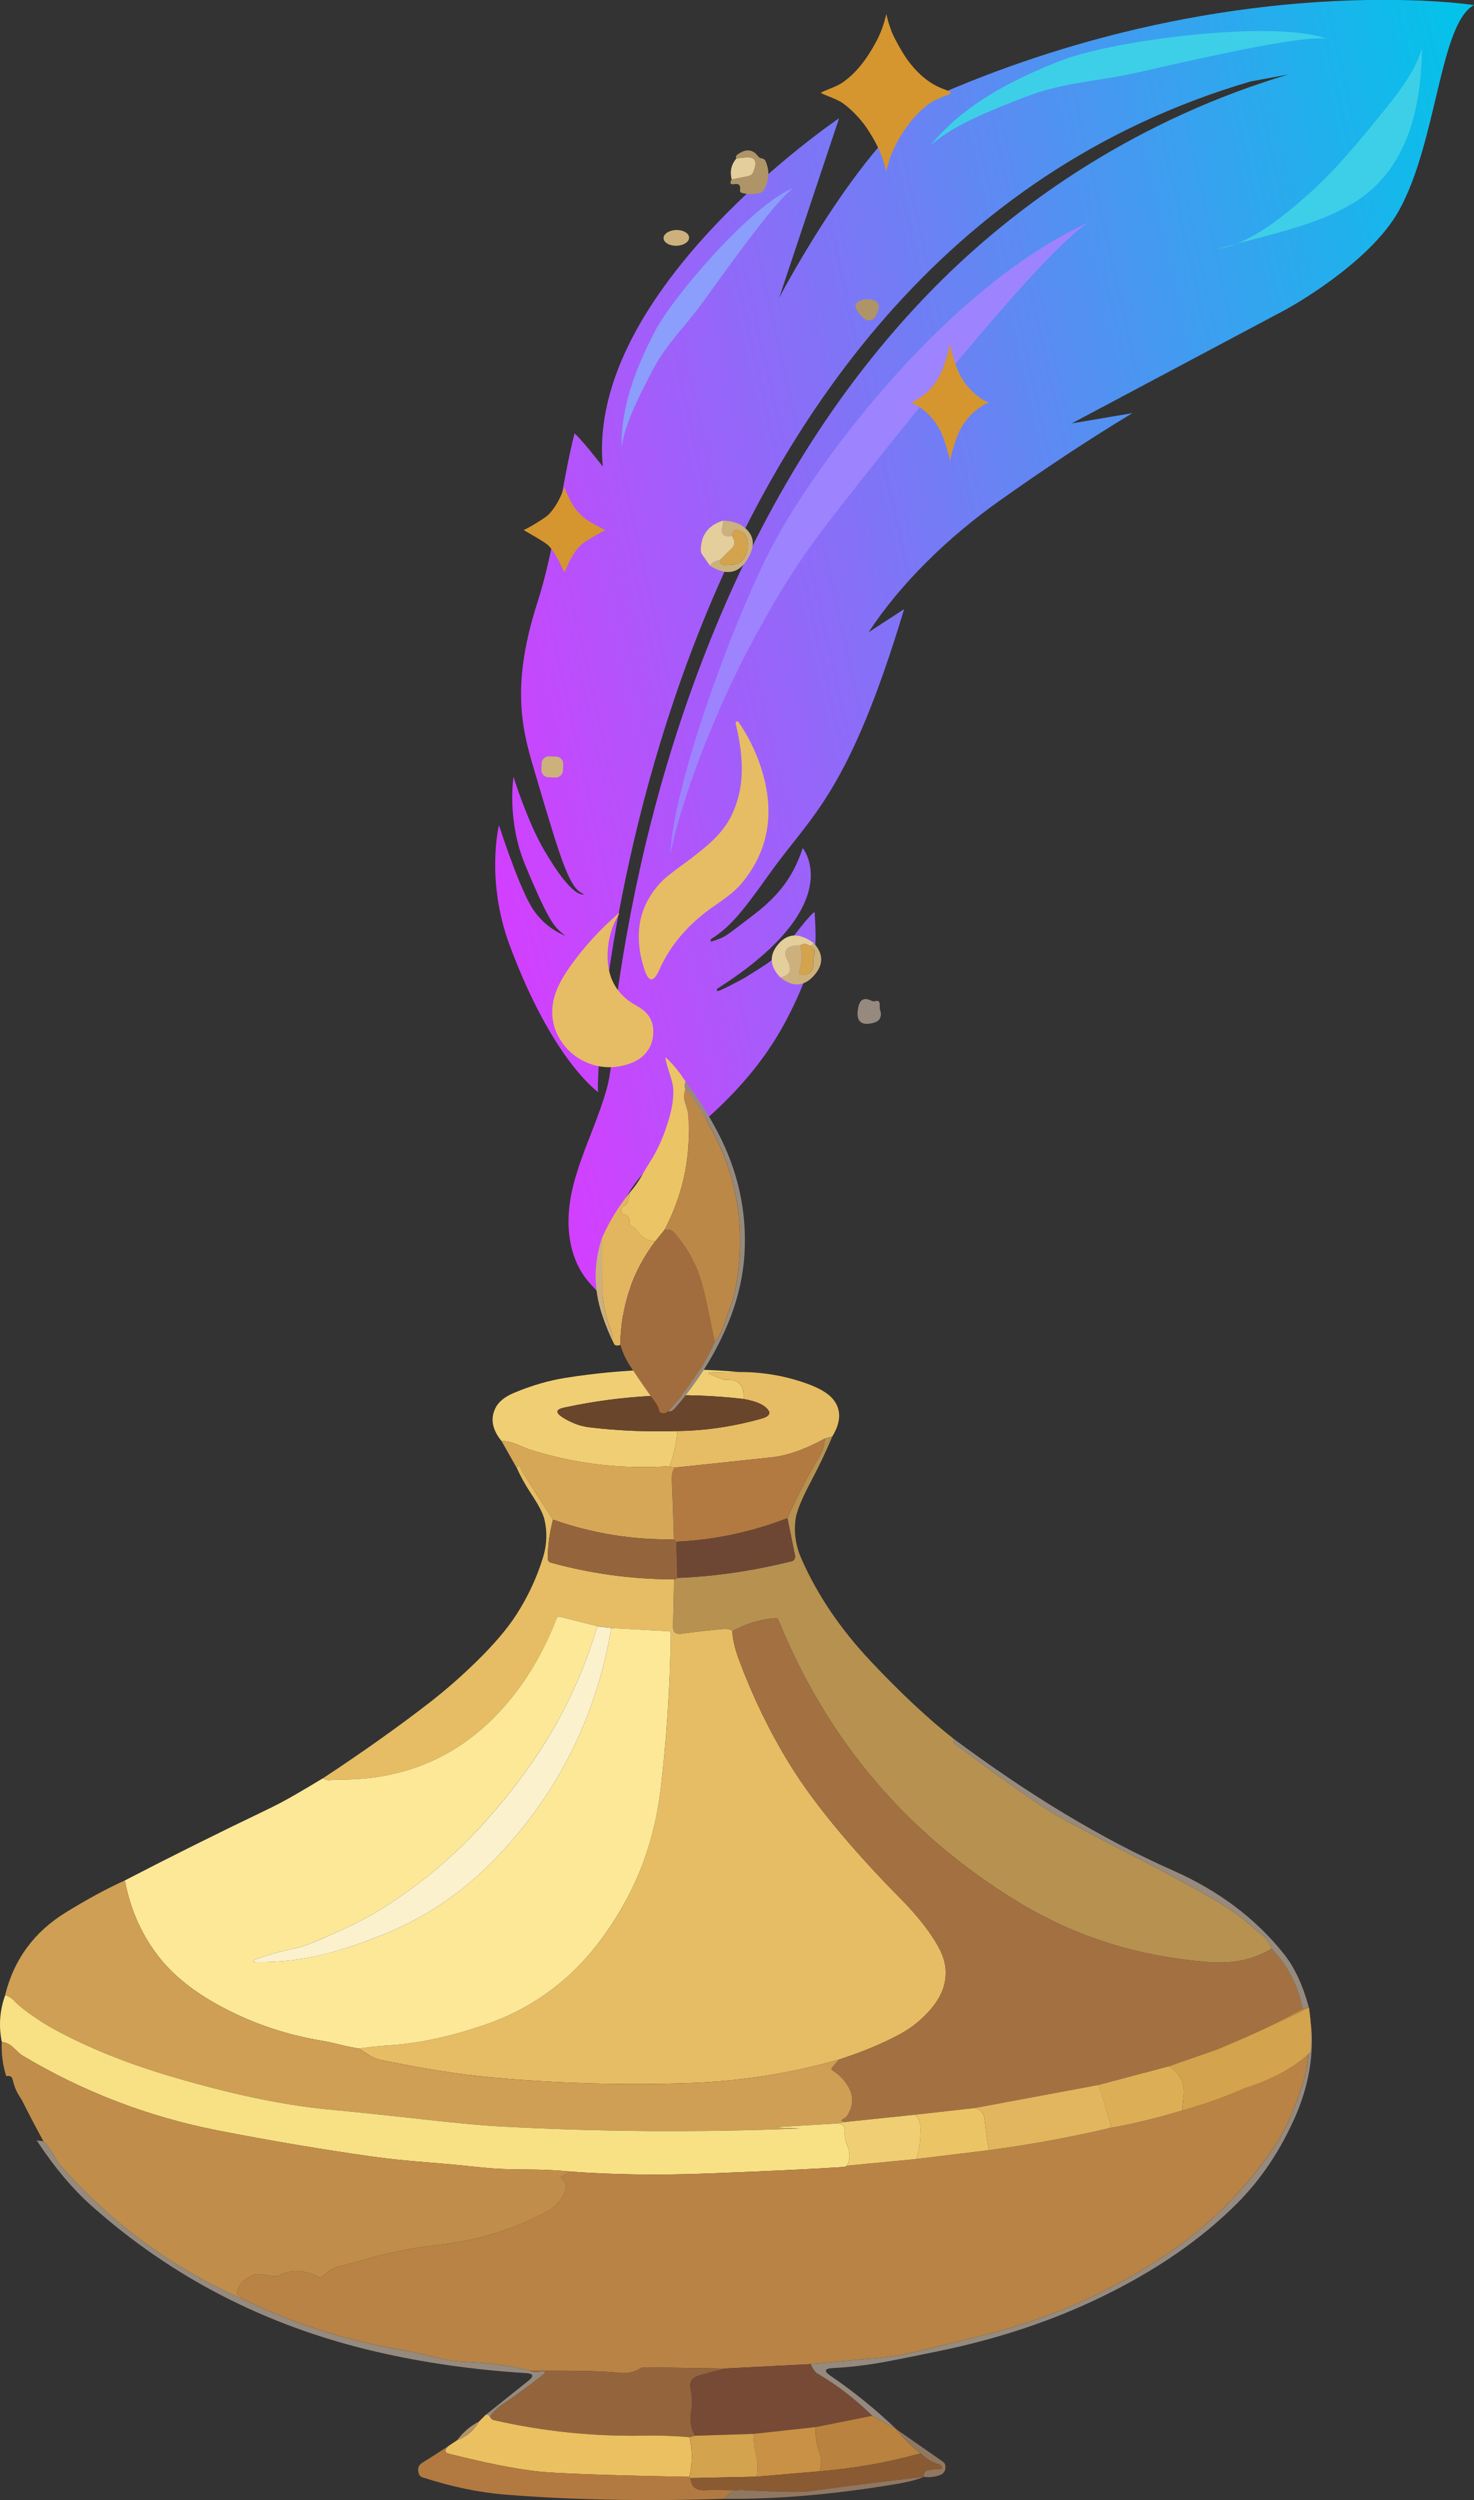 <svg width="23" height="39" viewBox="0 0 23 39" fill="none" xmlns="http://www.w3.org/2000/svg">
<rect x="0" y="0" width="23" height="39" fill="#333333" stroke="none"/>
<path d="M10.243 20.887C10.026 20.514 9.836 20.125 9.716 19.714C9.653 19.496 9.61 19.267 9.646 19.04C9.695 18.738 9.882 18.462 10.108 18.231C10.335 18 10.602 17.806 10.854 17.598C11.387 17.158 11.855 16.644 12.186 16.064C12.398 15.695 12.64 15.156 12.719 14.749C12.739 14.651 12.712 14.232 12.712 14.232C12.668 14.22 12.327 14.678 12.27 14.752C12.094 14.98 11.881 15.086 11.627 15.249C11.593 15.271 11.194 15.485 11.19 15.459C11.187 15.432 11.189 15.456 11.185 15.428C13.249 14.115 12.532 13.236 12.526 13.231C12.423 13.519 12.284 13.872 11.771 14.262C11.279 14.636 11.338 14.609 11.094 14.69C11.091 14.678 11.089 14.667 11.087 14.655C11.369 14.472 11.525 14.312 12.023 13.608C12.675 12.7 13.246 12.36 14.108 9.502L13.553 9.863C14.065 9.083 14.81 8.37 15.591 7.815C16.265 7.337 16.957 6.875 17.669 6.445C17.667 6.445 16.723 6.605 16.723 6.605L20.061 4.83C20.061 4.83 21.363 4.127 21.831 3.281C22.427 2.203 22.463 0.371 23 0.079C23 0.079 19.254 -0.503 14.703 1.451C13.579 1.934 12.158 4.645 12.158 4.645L13.093 1.845C13.093 1.845 9.141 4.509 9.406 7.277C9.264 7.103 9.13 6.922 8.965 6.759C8.772 7.511 8.655 8.582 8.375 9.432C7.951 10.771 8.169 11.448 8.352 12.068C8.771 13.49 8.893 13.874 9.114 13.948C9.114 13.948 8.95 14.06 8.476 13.236C8.222 12.793 8.013 12.12 8.013 12.119C8.013 12.119 7.903 12.792 8.196 13.496C8.593 14.45 8.667 14.475 8.822 14.596C8.822 14.596 8.487 14.486 8.281 14.126C8.066 13.749 7.786 12.873 7.786 12.873C7.785 12.873 7.576 13.726 7.949 14.735C8.623 16.555 9.339 17.038 9.337 17.04C9.248 17.06 9.836 4.109 19.516 1.27L20.098 1.163C17.846 1.838 15.9 3.093 14.411 4.658C12.893 6.254 11.843 8.101 11.089 9.972C10.336 11.842 9.867 13.765 9.606 15.681C9.545 16.122 9.586 16.569 9.461 17.007C9.25 17.747 8.827 18.417 8.875 19.176C8.895 19.482 8.992 19.784 9.205 20.02C9.448 20.292 9.841 20.702 10.237 20.811" fill="url(#paint0_linear_698_145932)"/>
<path d="M11.674 10.131C12.124 9.287 12.434 8.78 12.987 8.066C13.422 7.505 16.473 3.601 17.081 3.427C14.815 4.417 12.807 7.15 12.125 8.379C11.512 9.485 10.502 12.208 10.458 13.336C10.698 12.172 11.348 10.743 11.674 10.13V10.131Z" fill="#9E83FF"/>
<path d="M20.363 3.077C20.809 2.689 21.165 2.254 21.518 1.821C21.796 1.481 22.078 1.133 22.188 0.754C22.178 1.469 22.054 2.37 21.409 2.951C20.828 3.474 19.834 3.645 19 3.883C19.501 3.812 20.041 3.359 20.363 3.077Z" fill="#3DCFE8"/>
<path d="M10.165 5.809C10.367 5.406 10.661 5.125 10.928 4.767C11.138 4.486 12.088 3.123 12.378 2.936C11.774 3.161 10.531 4.576 10.221 5.166C9.942 5.697 9.681 6.341 9.699 6.984C9.751 6.581 10.018 6.102 10.165 5.809Z" fill="#8B9EFC"/>
<path d="M15.989 1.517C16.538 1.296 17.079 1.273 17.656 1.151C18.11 1.056 20.241 0.537 20.7 0.604C19.882 0.305 17.403 0.623 16.586 0.934C15.85 1.215 15.039 1.621 14.521 2.267C14.912 1.916 15.591 1.676 15.989 1.516V1.517Z" fill="#3DCFE8"/>
<path d="M11.548 21.403L11.071 21.416C11.048 21.416 11.047 21.422 11.068 21.431L11.259 21.512C11.281 21.521 11.302 21.526 11.324 21.524C11.528 21.513 11.619 21.613 11.599 21.823C10.658 21.713 9.725 21.758 8.8 21.959C8.674 21.985 8.664 22.035 8.772 22.106C8.832 22.146 8.902 22.181 8.982 22.213C9.047 22.238 9.122 22.256 9.208 22.267C9.66 22.32 10.114 22.338 10.569 22.324C10.554 22.512 10.514 22.695 10.449 22.871C9.698 22.923 8.965 22.836 8.251 22.608C8.249 22.608 8.184 22.581 8.058 22.528C7.984 22.497 7.906 22.48 7.824 22.477C7.681 22.302 7.65 22.132 7.729 21.968C7.777 21.869 7.874 21.789 8.023 21.727C8.295 21.613 8.566 21.534 8.835 21.492C9.712 21.354 10.616 21.324 11.548 21.403Z" fill="#F0CF74"/>
<path d="M11.548 21.403C11.91 21.403 12.259 21.464 12.594 21.585C12.798 21.658 12.936 21.743 13.009 21.84C13.129 21.997 13.122 22.186 12.988 22.407L12.868 22.442C12.56 22.611 12.28 22.709 12.029 22.735C11.531 22.787 11.033 22.84 10.535 22.893C10.503 22.897 10.474 22.889 10.449 22.871C10.514 22.695 10.554 22.512 10.569 22.324C11.013 22.317 11.453 22.252 11.888 22.128C12.03 22.087 12.041 22.022 11.922 21.934C11.857 21.887 11.75 21.85 11.6 21.823C11.62 21.612 11.528 21.513 11.324 21.524C11.302 21.525 11.281 21.521 11.26 21.512L11.069 21.431C11.047 21.422 11.048 21.417 11.072 21.416L11.548 21.403Z" fill="#E6BD64"/>
<path d="M11.6 21.823C11.75 21.85 11.858 21.887 11.922 21.934C12.042 22.022 12.03 22.087 11.888 22.128C11.453 22.252 11.013 22.318 10.57 22.324C10.114 22.338 9.66 22.32 9.209 22.267C9.123 22.256 9.047 22.238 8.983 22.213C8.902 22.181 8.832 22.146 8.773 22.106C8.665 22.035 8.674 21.985 8.8 21.958C9.725 21.758 10.659 21.713 11.6 21.823Z" fill="#69452C"/>
<path d="M12.988 22.407C12.885 22.652 12.771 22.891 12.646 23.125C12.509 23.385 12.432 23.574 12.415 23.692C12.385 23.903 12.415 24.113 12.508 24.322C12.755 24.883 13.115 25.414 13.588 25.916C14.05 26.407 14.48 26.81 14.88 27.124C14.87 27.16 14.88 27.189 14.91 27.211C15.412 27.587 15.847 27.9 16.215 28.149C16.363 28.249 16.531 28.349 16.721 28.448C16.894 28.539 17.067 28.631 17.24 28.723C17.242 28.725 17.489 28.852 17.98 29.105C18.227 29.232 18.526 29.395 18.877 29.594C19.16 29.754 19.392 29.919 19.575 30.09C19.578 30.093 19.62 30.127 19.7 30.192C19.767 30.245 19.814 30.314 19.843 30.399C19.57 30.566 19.25 30.636 18.881 30.609C17.784 30.529 16.79 30.218 15.898 29.677C14.162 28.624 12.911 27.155 12.146 25.271C12.138 25.252 12.119 25.24 12.099 25.242C11.86 25.262 11.635 25.331 11.426 25.446C11.4 25.418 11.356 25.407 11.291 25.412C11.084 25.427 10.865 25.452 10.635 25.486C10.544 25.499 10.499 25.461 10.501 25.369L10.518 24.637C10.538 24.635 10.555 24.628 10.57 24.614C11.145 24.593 11.739 24.506 12.353 24.355C12.391 24.346 12.413 24.306 12.405 24.264L12.287 23.682C12.424 23.372 12.594 23.043 12.798 22.697C12.84 22.625 12.863 22.54 12.868 22.442L12.988 22.407Z" fill="#B69150"/>
<path d="M12.868 22.442C12.863 22.54 12.84 22.625 12.798 22.697C12.594 23.043 12.424 23.372 12.287 23.682C11.729 23.899 11.151 24.022 10.553 24.05C10.535 24.043 10.523 24.03 10.515 24.013C10.507 23.702 10.496 23.392 10.484 23.081C10.48 22.99 10.498 22.927 10.535 22.894C11.033 22.84 11.531 22.787 12.029 22.735C12.281 22.709 12.56 22.611 12.868 22.442Z" fill="#B27A41"/>
<path d="M7.824 22.476C7.906 22.48 7.984 22.497 8.058 22.528C8.184 22.581 8.249 22.608 8.251 22.608C8.965 22.835 9.698 22.922 10.449 22.871C10.474 22.889 10.502 22.897 10.535 22.893C10.497 22.927 10.48 22.99 10.483 23.081C10.496 23.391 10.506 23.702 10.515 24.013C9.867 24.023 9.239 23.921 8.629 23.705C8.469 23.458 8.31 23.212 8.151 22.964C8.144 22.952 8.135 22.933 8.126 22.909C8.11 22.864 8.087 22.858 8.059 22.891L7.824 22.476Z" fill="#D6A757"/>
<path d="M8.629 23.705C8.575 23.912 8.547 24.115 8.547 24.314C8.547 24.343 8.567 24.368 8.594 24.376C9.223 24.549 9.865 24.637 10.518 24.637L10.501 25.37C10.499 25.461 10.544 25.499 10.635 25.486C10.865 25.453 11.084 25.428 11.291 25.412C11.355 25.407 11.4 25.418 11.426 25.446C11.434 25.578 11.468 25.723 11.527 25.882C11.741 26.459 12.002 26.999 12.31 27.502C12.517 27.841 12.785 28.205 13.113 28.594C13.406 28.941 13.712 29.275 14.032 29.597C14.33 29.896 14.543 30.172 14.67 30.423C14.761 30.605 14.78 30.791 14.728 30.982C14.687 31.127 14.598 31.27 14.461 31.412C14.337 31.541 14.2 31.646 14.052 31.727C13.777 31.876 13.457 32.01 13.091 32.128C12.323 32.346 11.54 32.468 10.741 32.495C9.709 32.53 8.679 32.5 7.65 32.404C7.152 32.358 6.573 32.266 5.916 32.128C5.85 32.114 5.747 32.058 5.607 31.958C5.686 31.94 5.853 31.922 6.105 31.904C6.551 31.873 7.036 31.767 7.56 31.588C8.275 31.344 8.865 30.923 9.327 30.325C9.872 29.62 10.197 28.823 10.305 27.934C10.402 27.136 10.456 26.321 10.467 25.488C10.467 25.466 10.452 25.448 10.43 25.446L9.539 25.397L9.35 25.374L8.734 25.22C8.715 25.216 8.696 25.224 8.69 25.241C8.489 25.757 8.227 26.204 7.904 26.582C7.215 27.387 6.325 27.78 5.237 27.761C5.234 27.761 5.206 27.763 5.153 27.77C5.114 27.774 5.076 27.764 5.04 27.74C5.68 27.318 6.239 26.92 6.719 26.547C6.957 26.361 7.198 26.151 7.44 25.914C7.71 25.649 7.917 25.407 8.059 25.185C8.24 24.904 8.379 24.605 8.475 24.289C8.535 24.091 8.541 23.894 8.494 23.698C8.471 23.606 8.402 23.473 8.285 23.298C8.199 23.169 8.124 23.033 8.06 22.891C8.088 22.858 8.111 22.864 8.127 22.909C8.136 22.934 8.144 22.952 8.152 22.964C8.31 23.212 8.469 23.459 8.629 23.705Z" fill="#E6BD64"/>
<path d="M12.287 23.682L12.405 24.265C12.414 24.306 12.391 24.346 12.353 24.355C11.739 24.506 11.145 24.593 10.57 24.615L10.553 24.05C11.151 24.022 11.729 23.899 12.287 23.682Z" fill="#6D4734"/>
<path d="M8.629 23.705C9.239 23.921 9.867 24.023 10.515 24.013C10.522 24.03 10.535 24.043 10.552 24.05L10.569 24.615C10.555 24.628 10.538 24.635 10.518 24.637C9.864 24.637 9.223 24.549 8.594 24.376C8.566 24.368 8.547 24.343 8.547 24.314C8.547 24.115 8.574 23.912 8.629 23.705Z" fill="#94653C"/>
<path d="M9.35 25.374C9.329 25.373 9.317 25.379 9.313 25.394C9.101 26.103 8.793 26.76 8.389 27.365C8.137 27.743 7.854 28.104 7.541 28.45C7.073 28.968 6.541 29.412 5.946 29.783C5.768 29.894 5.556 30.005 5.311 30.116C4.958 30.276 4.736 30.366 4.644 30.384C4.424 30.428 4.22 30.483 4.032 30.549C3.918 30.589 3.922 30.609 4.042 30.609C4.4 30.609 4.749 30.565 5.09 30.477C5.403 30.397 5.734 30.283 6.081 30.136C6.687 29.879 7.224 29.51 7.694 29.03C8.685 28.016 9.3 26.805 9.539 25.397L10.43 25.446C10.451 25.448 10.467 25.466 10.467 25.488C10.455 26.321 10.401 27.136 10.305 27.934C10.197 28.823 9.871 29.62 9.326 30.325C8.864 30.923 8.275 31.344 7.56 31.588C7.036 31.767 6.55 31.873 6.104 31.904C5.852 31.922 5.686 31.94 5.606 31.958C5.502 31.94 5.398 31.919 5.295 31.893C5.187 31.866 5.085 31.844 4.986 31.828C4.414 31.73 3.878 31.541 3.378 31.262C2.974 31.036 2.663 30.777 2.446 30.484C2.196 30.151 2.03 29.767 1.948 29.334C2.67 28.96 3.397 28.598 4.13 28.247C4.298 28.167 4.452 28.086 4.591 28.005C4.742 27.918 4.891 27.83 5.039 27.74C5.076 27.764 5.114 27.774 5.153 27.77C5.206 27.763 5.234 27.761 5.236 27.761C6.325 27.78 7.214 27.387 7.903 26.582C8.227 26.204 8.488 25.757 8.689 25.241C8.695 25.224 8.714 25.215 8.734 25.22L9.35 25.374Z" fill="#FCE897"/>
<path d="M19.843 30.399C20.094 30.661 20.255 30.971 20.324 31.331C19.906 31.566 19.476 31.774 19.033 31.956L18.243 32.232L17.147 32.523L15.207 32.885L14.279 32.989L13.232 33.098C13.119 33.101 13.102 33.082 13.18 33.041C13.195 33.033 13.207 33.023 13.216 33.01C13.32 32.858 13.326 32.702 13.232 32.543C13.174 32.445 13.094 32.363 12.991 32.297C12.976 32.288 12.973 32.267 12.984 32.254L13.092 32.128C13.457 32.01 13.777 31.876 14.052 31.727C14.2 31.646 14.337 31.541 14.461 31.412C14.599 31.27 14.687 31.127 14.728 30.982C14.781 30.79 14.761 30.605 14.67 30.423C14.543 30.172 14.33 29.896 14.032 29.597C13.713 29.275 13.406 28.941 13.114 28.594C12.785 28.205 12.517 27.841 12.31 27.502C12.002 26.999 11.741 26.459 11.527 25.882C11.468 25.723 11.435 25.578 11.426 25.446C11.635 25.331 11.86 25.262 12.099 25.242C12.119 25.24 12.138 25.252 12.146 25.271C12.912 27.156 14.162 28.625 15.898 29.677C16.79 30.218 17.785 30.529 18.882 30.609C19.25 30.636 19.57 30.566 19.843 30.399Z" fill="#A37141"/>
<path d="M9.35 25.375L9.539 25.397C9.3 26.805 8.685 28.016 7.694 29.03C7.224 29.51 6.687 29.879 6.081 30.136C5.734 30.283 5.403 30.397 5.09 30.478C4.749 30.565 4.4 30.61 4.042 30.609C3.922 30.609 3.918 30.589 4.032 30.549C4.22 30.483 4.424 30.428 4.644 30.384C4.736 30.366 4.958 30.277 5.311 30.116C5.556 30.005 5.768 29.894 5.946 29.783C6.541 29.412 7.073 28.968 7.541 28.451C7.854 28.105 8.137 27.743 8.389 27.366C8.793 26.76 9.101 26.103 9.313 25.394C9.317 25.379 9.329 25.373 9.35 25.375Z" fill="#FCF1CD"/>
<path d="M14.88 27.124C16.073 28.012 17.212 28.696 18.297 29.176C19.018 29.494 19.597 29.931 20.036 30.484C20.201 30.692 20.33 30.969 20.424 31.317L20.324 31.331C20.254 30.971 20.093 30.661 19.843 30.399C19.814 30.315 19.767 30.245 19.7 30.192C19.62 30.127 19.578 30.093 19.574 30.09C19.392 29.919 19.16 29.754 18.877 29.594C18.526 29.395 18.227 29.232 17.98 29.105C17.489 28.852 17.242 28.725 17.239 28.723C17.067 28.631 16.894 28.539 16.721 28.448C16.53 28.349 16.362 28.25 16.215 28.149C15.846 27.9 15.412 27.587 14.91 27.212C14.88 27.189 14.87 27.16 14.88 27.124Z" fill="#958A7D"/>
<path d="M1.948 29.334C2.03 29.767 2.196 30.151 2.446 30.484C2.663 30.777 2.974 31.036 3.378 31.262C3.878 31.541 4.414 31.73 4.986 31.828C5.085 31.844 5.187 31.866 5.295 31.893C5.398 31.919 5.502 31.94 5.606 31.958C5.746 32.058 5.849 32.114 5.915 32.128C6.573 32.266 7.151 32.358 7.65 32.404C8.678 32.5 9.708 32.53 10.741 32.495C11.539 32.468 12.322 32.346 13.091 32.128L12.983 32.254C12.972 32.267 12.975 32.288 12.99 32.297C13.093 32.363 13.173 32.445 13.231 32.542C13.325 32.702 13.319 32.857 13.215 33.01C13.206 33.023 13.194 33.033 13.179 33.041C13.101 33.082 13.118 33.101 13.231 33.098L13.042 33.127L12.118 33.182C12.075 33.185 12.076 33.187 12.119 33.189L12.47 33.203C12.481 33.203 12.481 33.203 12.471 33.204C10.91 33.267 9.349 33.256 7.79 33.171C7.502 33.155 7.055 33.113 6.45 33.044C6.103 33.005 5.655 32.958 5.108 32.905C4.4 32.836 3.582 32.663 2.652 32.387C1.986 32.189 1.395 31.952 0.879 31.675C0.764 31.613 0.652 31.544 0.544 31.471C0.388 31.363 0.285 31.282 0.235 31.226C0.183 31.167 0.131 31.134 0.079 31.127C0.215 30.568 0.533 30.135 1.034 29.828C1.366 29.624 1.671 29.459 1.948 29.334Z" fill="#CE9F54"/>
<path d="M0.08 31.127C0.131 31.134 0.183 31.168 0.235 31.226C0.286 31.282 0.389 31.364 0.545 31.471C0.652 31.544 0.764 31.613 0.88 31.675C1.396 31.952 1.986 32.189 2.653 32.387C3.582 32.663 4.4 32.836 5.108 32.905C5.656 32.958 6.103 33.005 6.45 33.044C7.055 33.113 7.502 33.155 7.79 33.171C9.349 33.256 10.91 33.267 12.472 33.204C12.481 33.204 12.481 33.203 12.471 33.203L12.12 33.189C12.076 33.187 12.076 33.185 12.118 33.182L13.042 33.127C13.141 33.123 13.188 33.159 13.182 33.233C13.176 33.313 13.188 33.39 13.219 33.464C13.27 33.589 13.268 33.695 13.214 33.783C13.197 33.796 13.186 33.802 13.18 33.803C12.665 33.837 11.938 33.871 10.999 33.907C10.247 33.935 9.548 33.924 8.904 33.875C8.676 33.853 8.448 33.843 8.219 33.843C7.954 33.843 7.727 33.833 7.537 33.813C7.246 33.782 6.954 33.754 6.662 33.731C6.318 33.704 6.027 33.673 5.79 33.639C4.992 33.525 4.198 33.391 3.408 33.236C2.316 33.023 1.294 32.631 0.341 32.06C0.32 32.047 0.275 32.007 0.204 31.938C0.156 31.891 0.098 31.862 0.028 31.852C-0.022 31.605 -0.005 31.364 0.08 31.127Z" fill="#F8E084"/>
<path d="M20.424 31.317L20.463 31.645L20.391 32.237C20.386 32.282 20.381 32.313 20.377 32.328C20.314 32.558 20.237 32.782 20.146 32.999C20.057 33.208 19.942 33.413 19.798 33.613C19.353 34.236 18.82 34.755 18.198 35.171C17.31 35.765 16.338 36.19 15.28 36.445C14.952 36.524 14.707 36.584 14.543 36.626C14.228 36.707 13.979 36.755 13.797 36.773C13.414 36.808 13.03 36.844 12.647 36.879L11.307 36.948L10.053 36.928C10.033 36.927 10.012 36.934 9.991 36.947C9.896 37.008 9.779 37.03 9.642 37.014C9.412 36.988 8.953 36.978 8.268 36.983C7.987 36.905 7.643 36.858 7.237 36.842C7.099 36.836 6.938 36.811 6.755 36.765C6.565 36.718 6.406 36.683 6.279 36.661C5.405 36.513 4.569 36.244 3.769 35.855C3.757 35.83 3.739 35.812 3.715 35.8C3.697 35.791 3.687 35.771 3.693 35.755C3.742 35.61 3.836 35.52 3.977 35.482C4.023 35.469 4.086 35.473 4.167 35.492C4.256 35.512 4.321 35.512 4.365 35.491C4.553 35.399 4.751 35.407 4.958 35.516C4.989 35.532 5.026 35.525 5.05 35.499C5.12 35.422 5.212 35.37 5.324 35.344C5.458 35.312 5.527 35.295 5.533 35.293C5.966 35.157 6.408 35.065 6.86 35.016C7.461 34.952 8.025 34.775 8.554 34.487C8.683 34.416 8.771 34.313 8.819 34.175C8.843 34.104 8.826 34.043 8.765 33.992C8.75 33.98 8.753 33.956 8.771 33.946L8.903 33.875C9.548 33.924 10.246 33.935 10.998 33.907C11.937 33.871 12.665 33.837 13.179 33.803C13.185 33.803 13.196 33.796 13.214 33.783L14.296 33.679L15.429 33.541C16.059 33.458 16.685 33.344 17.303 33.199C17.692 33.128 18.074 33.035 18.451 32.92C18.796 32.827 19.129 32.708 19.454 32.561C19.478 32.551 19.493 32.531 19.491 32.513L19.466 32.199C19.465 32.179 19.445 32.163 19.42 32.163C19.264 32.163 19.164 32.109 19.119 32C19.113 31.986 19.096 31.979 19.078 31.983C19.056 31.989 19.041 31.98 19.032 31.956C19.476 31.774 19.905 31.566 20.323 31.331L20.424 31.317Z" fill="#B88345"/>
<path d="M20.464 31.645C20.495 32.099 20.413 32.552 20.217 33.005C19.984 33.538 19.681 33.993 19.306 34.369C18.744 34.933 18.034 35.422 17.177 35.836C16.404 36.21 15.557 36.49 14.636 36.679C14.211 36.766 13.94 36.821 13.821 36.842C13.534 36.895 13.258 36.928 12.994 36.941C12.863 36.947 12.852 36.988 12.96 37.062C13.326 37.311 13.668 37.589 13.987 37.895L13.609 37.685C13.351 37.43 13.066 37.211 12.755 37.028C12.72 37.007 12.684 36.957 12.648 36.879C13.031 36.844 13.414 36.808 13.798 36.773C13.98 36.755 14.229 36.707 14.544 36.626C14.707 36.584 14.953 36.524 15.28 36.445C16.338 36.19 17.311 35.765 18.198 35.171C18.82 34.755 19.354 34.236 19.799 33.613C19.942 33.413 20.058 33.208 20.146 32.999C20.238 32.782 20.315 32.559 20.377 32.328C20.381 32.313 20.386 32.282 20.392 32.237L20.464 31.645Z" fill="#958A7D"/>
<path d="M0.028 31.852C0.098 31.862 0.157 31.891 0.204 31.937C0.275 32.007 0.32 32.047 0.341 32.06C1.294 32.631 2.316 33.022 3.408 33.236C4.199 33.391 4.993 33.525 5.79 33.639C6.027 33.673 6.318 33.704 6.662 33.731C6.954 33.754 7.246 33.782 7.538 33.812C7.727 33.833 7.955 33.843 8.22 33.843C8.448 33.843 8.677 33.853 8.904 33.875L8.771 33.946C8.753 33.956 8.751 33.98 8.766 33.992C8.826 34.043 8.844 34.104 8.819 34.175C8.771 34.313 8.683 34.416 8.555 34.487C8.026 34.775 7.461 34.951 6.861 35.016C6.409 35.065 5.967 35.157 5.533 35.293C5.528 35.295 5.458 35.312 5.324 35.344C5.212 35.37 5.121 35.422 5.05 35.499C5.027 35.525 4.99 35.532 4.959 35.516C4.751 35.407 4.554 35.399 4.366 35.491C4.322 35.512 4.256 35.512 4.168 35.492C4.087 35.473 4.023 35.469 3.977 35.482C3.837 35.52 3.742 35.61 3.694 35.755C3.688 35.771 3.698 35.791 3.716 35.8C3.74 35.812 3.758 35.83 3.769 35.855C2.676 35.37 1.735 34.679 0.947 33.783C0.915 33.746 0.872 33.681 0.821 33.59C0.782 33.521 0.735 33.459 0.678 33.403C0.564 33.194 0.453 32.983 0.346 32.77C0.344 32.767 0.322 32.732 0.282 32.665C0.246 32.606 0.218 32.531 0.197 32.439C0.187 32.393 0.153 32.376 0.097 32.387C0.042 32.212 0.019 32.033 0.028 31.852Z" fill="#C08E4A"/>
<path d="M19.033 31.956C19.042 31.98 19.057 31.989 19.078 31.983C19.096 31.979 19.113 31.986 19.12 32.001C19.164 32.109 19.265 32.163 19.421 32.163C19.445 32.163 19.465 32.179 19.467 32.199L19.492 32.513C19.493 32.531 19.479 32.551 19.455 32.561C19.13 32.708 18.796 32.827 18.452 32.92C18.449 32.89 18.455 32.816 18.469 32.698C18.493 32.503 18.418 32.347 18.243 32.232L19.033 31.956Z" fill="#D3A34D"/>
<path d="M18.243 32.232C18.418 32.347 18.493 32.502 18.469 32.698C18.454 32.816 18.448 32.89 18.452 32.92C18.075 33.035 17.692 33.128 17.304 33.199C17.331 33.185 17.342 33.168 17.335 33.147C17.271 32.939 17.209 32.73 17.146 32.523L18.243 32.232Z" fill="#DCAF56"/>
<path d="M17.147 32.523C17.209 32.73 17.272 32.939 17.335 33.147C17.342 33.168 17.331 33.185 17.304 33.199C16.685 33.344 16.06 33.458 15.429 33.541C15.404 33.375 15.38 33.21 15.359 33.043C15.348 32.951 15.297 32.899 15.206 32.885L17.147 32.523Z" fill="#E1B65F"/>
<path d="M15.206 32.885C15.296 32.899 15.347 32.951 15.359 33.043C15.38 33.21 15.403 33.375 15.429 33.541L14.296 33.679C14.337 33.578 14.36 33.43 14.364 33.233C14.366 33.119 14.338 33.038 14.278 32.989L15.206 32.885Z" fill="#EBC465"/>
<path d="M14.278 32.989C14.338 33.038 14.366 33.119 14.364 33.233C14.36 33.43 14.338 33.579 14.296 33.679L13.214 33.783C13.268 33.695 13.27 33.589 13.219 33.464C13.188 33.39 13.176 33.313 13.182 33.233C13.188 33.159 13.141 33.123 13.042 33.127L13.231 33.098L14.278 32.989Z" fill="#F0CF74"/>
<path d="M0.678 33.403C0.735 33.459 0.782 33.521 0.821 33.59C0.872 33.681 0.915 33.746 0.947 33.783C1.735 34.679 2.676 35.37 3.769 35.855C4.569 36.245 5.406 36.513 6.28 36.662C6.407 36.683 6.566 36.718 6.755 36.765C6.939 36.811 7.099 36.836 7.238 36.842C7.644 36.858 7.988 36.905 8.268 36.983C8.312 37 8.358 37.005 8.406 36.997C8.514 36.98 8.533 36.999 8.464 37.053C8.257 37.216 8.044 37.372 7.826 37.519C7.742 37.577 7.682 37.639 7.647 37.705C7.635 37.677 7.613 37.664 7.582 37.668L8.246 37.138C8.336 37.066 8.324 37.026 8.208 37.019C7.385 36.969 6.597 36.856 5.844 36.68C4.157 36.285 2.685 35.529 1.43 34.411C1.131 34.146 0.846 33.805 0.572 33.389L0.678 33.403Z" fill="#958A7D"/>
<path d="M12.647 36.879C12.684 36.957 12.72 37.007 12.755 37.028C13.066 37.211 13.351 37.43 13.609 37.685L12.73 37.861L11.754 37.967L10.844 37.996C10.779 37.881 10.758 37.755 10.783 37.62C10.804 37.504 10.801 37.385 10.774 37.263C10.749 37.154 10.802 37.082 10.932 37.048L11.308 36.948L12.647 36.879Z" fill="#764A34"/>
<path d="M11.308 36.948L10.932 37.048C10.802 37.082 10.749 37.154 10.774 37.263C10.801 37.386 10.805 37.504 10.783 37.62C10.758 37.755 10.779 37.881 10.844 37.996L10.758 38.019C10.524 37.998 10.29 37.99 10.054 37.995C9.261 38.011 8.479 37.93 7.706 37.753C7.683 37.748 7.664 37.732 7.647 37.705C7.682 37.639 7.742 37.577 7.826 37.52C8.044 37.372 8.257 37.216 8.464 37.053C8.533 36.999 8.514 36.98 8.406 36.997C8.358 37.005 8.312 37 8.268 36.983C8.954 36.978 9.412 36.988 9.642 37.015C9.78 37.031 9.896 37.008 9.992 36.948C10.012 36.934 10.034 36.928 10.054 36.928L11.308 36.948Z" fill="#94653C"/>
<path d="M7.581 37.668C7.613 37.664 7.635 37.677 7.647 37.705C7.664 37.732 7.683 37.748 7.705 37.753C8.478 37.93 9.261 38.01 10.054 37.995C10.29 37.99 10.524 37.998 10.758 38.019C10.806 38.226 10.806 38.432 10.755 38.638C9.443 38.613 8.648 38.584 8.371 38.551C8.015 38.509 7.561 38.418 7.01 38.279C6.933 38.26 6.929 38.219 6.997 38.157L7.135 38.065C7.283 38.01 7.396 37.913 7.475 37.774L7.581 37.668Z" fill="#EBC060"/>
<path d="M13.609 37.685L13.987 37.895C14.096 38.037 14.222 38.163 14.364 38.272C13.847 38.415 13.322 38.508 12.787 38.551C12.824 38.451 12.823 38.352 12.786 38.254C12.739 38.128 12.72 37.996 12.73 37.861L13.609 37.685Z" fill="#B9823E"/>
<path d="M7.475 37.774C7.396 37.913 7.283 38.01 7.135 38.065C7.226 37.941 7.34 37.844 7.475 37.774Z" fill="#AF9468"/>
<path d="M12.73 37.861C12.72 37.997 12.738 38.128 12.786 38.254C12.823 38.352 12.823 38.451 12.787 38.551L11.805 38.635C11.824 38.515 11.819 38.398 11.792 38.283C11.778 38.22 11.769 38.168 11.766 38.127C11.763 38.073 11.759 38.02 11.754 37.967L12.73 37.861Z" fill="#C89145"/>
<path d="M13.987 37.895L14.71 38.399C14.731 38.414 14.745 38.432 14.749 38.45C14.757 38.486 14.753 38.519 14.739 38.55C14.726 38.577 14.703 38.596 14.669 38.609C14.589 38.639 14.505 38.649 14.417 38.638C14.411 38.608 14.415 38.583 14.43 38.563C14.441 38.547 14.461 38.537 14.49 38.532C14.556 38.521 14.623 38.514 14.689 38.513C14.696 38.513 14.7 38.505 14.698 38.498L14.694 38.483C14.687 38.463 14.674 38.449 14.657 38.444C14.545 38.414 14.448 38.357 14.365 38.272C14.222 38.163 14.097 38.037 13.987 37.895Z" fill="#907761"/>
<path d="M11.755 37.967C11.759 38.02 11.764 38.073 11.767 38.126C11.77 38.168 11.779 38.22 11.793 38.282C11.82 38.398 11.825 38.515 11.806 38.635L10.776 38.657C10.765 38.655 10.759 38.648 10.756 38.637C10.806 38.432 10.807 38.226 10.759 38.019L10.845 37.996L11.755 37.967Z" fill="#D3A34D"/>
<path d="M6.998 38.157C6.93 38.219 6.934 38.26 7.011 38.279C7.562 38.418 8.015 38.509 8.371 38.551C8.648 38.584 9.443 38.613 10.756 38.637C10.758 38.648 10.765 38.655 10.776 38.657C10.782 38.79 10.857 38.852 10.999 38.845C11.066 38.841 11.272 38.842 11.617 38.847C11.478 38.829 11.375 38.873 11.308 38.98C10.08 39.021 8.935 38.999 7.873 38.914C7.47 38.881 7.042 38.791 6.588 38.644C6.566 38.637 6.548 38.621 6.541 38.602C6.507 38.52 6.523 38.459 6.59 38.417C6.727 38.332 6.863 38.246 6.998 38.157Z" fill="#B27A41"/>
<path d="M14.364 38.272C14.448 38.357 14.544 38.414 14.656 38.444C14.673 38.449 14.687 38.464 14.693 38.483L14.698 38.498C14.7 38.505 14.696 38.513 14.689 38.513C14.622 38.515 14.556 38.521 14.489 38.532C14.46 38.537 14.44 38.547 14.429 38.563C14.415 38.583 14.411 38.608 14.416 38.638C13.82 38.706 13.224 38.781 12.63 38.862C12.506 38.879 12.168 38.874 11.617 38.847C11.271 38.842 11.065 38.841 10.999 38.845C10.856 38.852 10.782 38.79 10.775 38.658L11.806 38.635L12.787 38.551C13.322 38.508 13.847 38.415 14.364 38.272Z" fill="#8A5A33"/>
<path d="M14.416 38.638C14.317 38.682 14.157 38.722 13.935 38.758C12.984 38.915 12.108 38.989 11.308 38.98C11.374 38.873 11.477 38.829 11.617 38.847C12.168 38.874 12.506 38.879 12.63 38.862C13.224 38.78 13.82 38.706 14.416 38.638Z" fill="#907761"/>
<path d="M14.216 6.278L14.263 6.301C14.449 6.391 14.614 6.572 14.703 6.786C14.748 6.893 14.819 7.137 14.819 7.182C14.819 7.208 14.824 7.196 14.833 7.148C14.859 7.012 14.938 6.78 14.994 6.681C15.037 6.603 15.112 6.507 15.172 6.45C15.233 6.391 15.351 6.31 15.401 6.292L15.434 6.279L15.416 6.273C15.343 6.248 15.242 6.177 15.158 6.092C15.049 5.983 14.978 5.869 14.919 5.71C14.89 5.633 14.851 5.498 14.835 5.42C14.822 5.359 14.819 5.351 14.819 5.377C14.819 5.422 14.748 5.664 14.703 5.773C14.646 5.909 14.555 6.04 14.454 6.128C14.395 6.18 14.289 6.25 14.247 6.266L14.216 6.277V6.278Z" fill="#D5962F"/>
<path d="M8.543 8.497C8.607 8.551 8.699 8.693 8.758 8.829C8.801 8.925 8.808 8.934 8.817 8.911C8.894 8.719 8.984 8.571 9.076 8.492C9.123 8.451 9.272 8.361 9.4 8.294L9.445 8.271L9.389 8.241C9.173 8.126 9.132 8.1 9.048 8.015C8.979 7.945 8.949 7.904 8.907 7.822C8.877 7.766 8.842 7.692 8.829 7.659L8.805 7.601L8.785 7.654C8.727 7.809 8.636 7.957 8.548 8.038C8.491 8.09 8.204 8.264 8.175 8.264C8.167 8.264 8.186 8.278 8.215 8.295C8.419 8.411 8.5 8.462 8.543 8.497Z" fill="#D5962F"/>
<path d="M12.945 1.508C13.015 1.537 13.095 1.574 13.122 1.591C13.249 1.669 13.425 1.847 13.53 2.005C13.68 2.232 13.763 2.412 13.818 2.631L13.83 2.675L13.851 2.587C13.941 2.223 14.244 1.78 14.527 1.599C14.578 1.566 14.737 1.494 14.786 1.482C14.8 1.479 14.818 1.469 14.828 1.462C14.841 1.452 14.841 1.443 14.828 1.434C14.818 1.426 14.777 1.408 14.738 1.395C14.518 1.316 14.338 1.173 14.163 0.938C14.091 0.841 13.956 0.602 13.913 0.494C13.892 0.44 13.864 0.356 13.852 0.308L13.831 0.22L13.819 0.263C13.77 0.454 13.717 0.58 13.603 0.771C13.49 0.961 13.366 1.113 13.23 1.224C13.13 1.305 13.096 1.324 12.945 1.386C12.815 1.439 12.805 1.444 12.814 1.453C12.817 1.456 12.877 1.482 12.947 1.511L12.945 1.508Z" fill="#D5962F"/>
<path d="M19.455 32.561C19.455 32.561 20.06 32.387 20.445 32.012C20.445 32.012 20.487 31.722 20.424 31.317C20.424 31.317 19.943 31.572 19.033 31.956C18.123 32.339 19.455 32.561 19.455 32.561Z" fill="#D3A34D"/>
<path d="M11.417 2.799L11.668 2.749C11.707 2.741 11.738 2.72 11.749 2.693C11.813 2.542 11.794 2.464 11.691 2.456C11.656 2.453 11.588 2.459 11.488 2.473C11.479 2.447 11.485 2.426 11.508 2.41C11.639 2.316 11.746 2.326 11.831 2.44C11.843 2.456 11.862 2.467 11.884 2.47C11.914 2.474 11.934 2.488 11.945 2.512C12.012 2.662 12.003 2.814 11.919 2.966C11.909 2.986 11.89 3 11.869 3.006C11.771 3.036 11.672 3.037 11.572 3.008C11.555 3.004 11.544 2.986 11.547 2.969C11.56 2.892 11.531 2.861 11.462 2.872C11.396 2.884 11.38 2.859 11.417 2.799Z" fill="#AF9468"/>
<path d="M11.417 2.799C11.385 2.676 11.409 2.568 11.489 2.473C11.589 2.459 11.657 2.453 11.692 2.456C11.794 2.464 11.814 2.542 11.75 2.693C11.738 2.72 11.708 2.741 11.669 2.749L11.417 2.799Z" fill="#E3CE9C"/>
<path d="M10.557 3.834C10.667 3.83 10.755 3.773 10.752 3.705C10.75 3.637 10.66 3.585 10.55 3.588C10.44 3.591 10.352 3.649 10.354 3.717C10.356 3.784 10.447 3.837 10.557 3.834Z" fill="#CCB17C"/>
<path d="M11.573 12.081C11.582 11.838 11.552 11.577 11.481 11.297C11.476 11.278 11.48 11.26 11.49 11.255C11.497 11.253 11.504 11.253 11.513 11.256C11.519 11.258 11.523 11.263 11.528 11.269C11.675 11.484 11.789 11.715 11.871 11.963C12.102 12.665 11.999 13.275 11.56 13.794C11.486 13.881 11.357 13.988 11.17 14.115C10.755 14.396 10.461 14.736 10.286 15.133C10.198 15.331 10.121 15.327 10.054 15.12C9.877 14.574 9.97 14.115 10.332 13.743C10.384 13.69 10.502 13.597 10.687 13.463C10.81 13.374 10.928 13.28 11.043 13.182C11.222 13.026 11.35 12.865 11.426 12.697C11.516 12.499 11.565 12.294 11.573 12.081Z" fill="#E6BD64"/>
<path d="M13.654 4.946C13.617 5.006 13.536 5.018 13.485 4.971C13.324 4.826 13.306 4.731 13.43 4.687C13.499 4.663 13.566 4.661 13.629 4.682C13.732 4.716 13.74 4.804 13.654 4.946Z" fill="#AF9468"/>
<path d="M12.694 14.709C12.687 14.743 12.663 14.756 12.622 14.746C12.576 14.715 12.531 14.715 12.485 14.746C12.274 14.745 12.209 14.825 12.292 14.989C12.364 15.132 12.325 15.219 12.176 15.247C12.015 15.08 11.999 14.913 12.128 14.748C12.278 14.556 12.466 14.542 12.694 14.709Z" fill="#E3CE9C"/>
<path d="M12.694 14.709C12.849 14.874 12.854 15.042 12.708 15.21C12.55 15.393 12.372 15.405 12.176 15.247C12.325 15.218 12.364 15.132 12.292 14.989C12.209 14.825 12.274 14.745 12.485 14.746C12.52 14.886 12.514 15.026 12.466 15.165C12.46 15.182 12.47 15.202 12.488 15.205C12.567 15.222 12.629 15.198 12.673 15.135C12.684 15.119 12.69 15.096 12.689 15.071C12.687 15.011 12.692 14.953 12.706 14.895C12.726 14.816 12.698 14.766 12.622 14.746C12.663 14.756 12.687 14.743 12.694 14.709Z" fill="#CCB17C"/>
<path d="M12.623 14.746C12.698 14.766 12.726 14.816 12.706 14.895C12.693 14.953 12.687 15.011 12.689 15.071C12.69 15.096 12.684 15.119 12.673 15.135C12.629 15.199 12.567 15.222 12.489 15.206C12.471 15.202 12.46 15.183 12.467 15.165C12.514 15.026 12.52 14.886 12.485 14.746C12.531 14.715 12.577 14.715 12.623 14.746Z" fill="#D3A34D"/>
<path d="M9.638 14.26C9.666 14.235 9.67 14.239 9.651 14.271C9.547 14.445 9.49 14.644 9.481 14.868C9.467 15.245 9.619 15.519 9.936 15.691C10.143 15.801 10.225 15.971 10.184 16.2C10.167 16.298 10.122 16.383 10.051 16.456C9.993 16.515 9.915 16.562 9.817 16.595C9.608 16.666 9.405 16.666 9.207 16.595C9.014 16.525 8.861 16.404 8.75 16.232C8.629 16.046 8.591 15.838 8.635 15.611C8.666 15.456 8.753 15.278 8.894 15.079C9.104 14.782 9.352 14.509 9.638 14.26Z" fill="#E6BD64"/>
<path d="M11.284 8.121C11.284 8.155 11.279 8.188 11.272 8.219C11.244 8.336 11.293 8.383 11.418 8.36C11.472 8.436 11.473 8.498 11.421 8.55C11.357 8.613 11.293 8.677 11.229 8.74C11.164 8.745 11.114 8.773 11.077 8.824L10.957 8.65C10.943 8.629 10.935 8.608 10.935 8.589C10.935 8.348 11.051 8.192 11.284 8.121Z" fill="#E3CE9C"/>
<path d="M11.283 8.121C11.412 8.128 11.51 8.154 11.579 8.201C11.754 8.319 11.792 8.475 11.693 8.67C11.554 8.945 11.348 8.996 11.077 8.824C11.114 8.773 11.164 8.745 11.229 8.74C11.233 8.798 11.261 8.824 11.311 8.819C11.36 8.813 11.388 8.811 11.395 8.811C11.555 8.809 11.645 8.718 11.665 8.537C11.681 8.398 11.633 8.308 11.522 8.267C11.5 8.259 11.476 8.261 11.459 8.274C11.434 8.293 11.421 8.322 11.418 8.36C11.292 8.383 11.243 8.336 11.271 8.219C11.279 8.188 11.283 8.155 11.283 8.121Z" fill="#CCB17C"/>
<path d="M11.229 8.74C11.293 8.677 11.357 8.613 11.421 8.55C11.473 8.498 11.473 8.436 11.418 8.36C11.421 8.322 11.435 8.293 11.46 8.274C11.476 8.261 11.5 8.259 11.523 8.267C11.633 8.308 11.681 8.398 11.666 8.537C11.646 8.718 11.556 8.809 11.395 8.811C11.388 8.811 11.36 8.813 11.311 8.819C11.261 8.824 11.234 8.798 11.229 8.74Z" fill="#D3A34D"/>
<path d="M8.451 11.909L8.447 12.007C8.445 12.07 8.494 12.123 8.557 12.125L8.667 12.129C8.73 12.131 8.783 12.082 8.785 12.018L8.789 11.92C8.791 11.857 8.741 11.804 8.679 11.802L8.569 11.798C8.506 11.796 8.453 11.845 8.451 11.909Z" fill="#CCB17C"/>
<path d="M13.664 15.616C13.711 15.602 13.732 15.629 13.727 15.695C13.725 15.717 13.727 15.739 13.735 15.761C13.752 15.812 13.748 15.856 13.725 15.895C13.706 15.925 13.672 15.946 13.624 15.958C13.428 16.006 13.35 15.925 13.392 15.716C13.417 15.588 13.487 15.553 13.602 15.613C13.62 15.622 13.642 15.623 13.664 15.616Z" fill="#958A7D"/>
<path d="M10.698 16.875C10.678 16.915 10.678 16.955 10.695 16.992C10.67 17.061 10.667 17.127 10.686 17.19C10.718 17.29 10.734 17.348 10.736 17.366C10.79 18.011 10.667 18.618 10.368 19.187L10.225 19.364C10.101 19.359 10.008 19.303 9.943 19.198C9.935 19.186 9.922 19.174 9.904 19.16L9.841 19.116C9.829 19.107 9.822 19.089 9.823 19.067C9.824 18.994 9.792 18.951 9.724 18.939C9.707 18.935 9.693 18.922 9.691 18.906C9.685 18.86 9.701 18.828 9.74 18.81C9.759 18.802 9.773 18.79 9.781 18.776C9.807 18.721 9.824 18.663 9.829 18.601C9.896 18.526 9.954 18.444 10.005 18.357C10.063 18.254 10.114 18.169 10.159 18.098C10.275 17.915 10.371 17.691 10.446 17.427C10.492 17.264 10.512 17.116 10.505 16.982C10.502 16.928 10.482 16.846 10.445 16.736C10.42 16.664 10.4 16.591 10.384 16.516C10.38 16.496 10.385 16.493 10.4 16.506C10.514 16.615 10.613 16.738 10.698 16.875Z" fill="#EBC465"/>
<path d="M10.699 16.875C10.873 17.098 11.04 17.359 11.197 17.658C11.518 18.268 11.658 18.906 11.616 19.572C11.592 19.949 11.498 20.326 11.336 20.702C11.138 21.161 10.867 21.585 10.525 21.974C10.491 22.012 10.459 22.025 10.427 22.012C10.726 21.696 10.967 21.335 11.152 20.932C11.212 20.864 11.257 20.788 11.285 20.702C11.334 20.561 11.36 20.487 11.362 20.48C11.432 20.308 11.481 20.115 11.511 19.898C11.597 19.264 11.534 18.665 11.323 18.102C11.202 17.777 11.019 17.433 10.775 17.068C10.764 17.051 10.737 17.026 10.697 16.992C10.68 16.954 10.68 16.915 10.7 16.875L10.699 16.875Z" fill="#958A7D"/>
<path d="M10.696 16.992C10.737 17.026 10.763 17.051 10.774 17.068C11.018 17.434 11.201 17.778 11.322 18.102C11.534 18.666 11.596 19.265 11.51 19.899C11.48 20.116 11.431 20.31 11.361 20.48C11.359 20.487 11.333 20.562 11.284 20.703C11.256 20.788 11.211 20.864 11.151 20.933C11.108 20.721 11.064 20.509 11.019 20.297C10.965 20.048 10.906 19.856 10.841 19.721C10.752 19.532 10.641 19.365 10.509 19.22C10.476 19.183 10.429 19.172 10.368 19.187C10.667 18.618 10.79 18.012 10.736 17.366C10.734 17.348 10.718 17.289 10.686 17.19C10.666 17.126 10.67 17.061 10.695 16.992H10.696Z" fill="#BC8848"/>
<path d="M9.83 18.6C9.825 18.663 9.808 18.721 9.781 18.775C9.775 18.789 9.76 18.801 9.741 18.81C9.702 18.828 9.685 18.86 9.691 18.906C9.694 18.921 9.707 18.935 9.725 18.938C9.792 18.951 9.825 18.994 9.823 19.067C9.823 19.088 9.83 19.106 9.842 19.115L9.905 19.16C9.924 19.173 9.937 19.185 9.944 19.197C10.008 19.303 10.102 19.358 10.225 19.363C9.869 19.833 9.687 20.372 9.679 20.978C9.648 20.995 9.617 20.995 9.587 20.975L9.544 20.886C9.56 20.839 9.553 20.785 9.523 20.723C9.496 20.668 9.465 20.56 9.431 20.4C9.409 20.297 9.398 20.185 9.396 20.066C9.393 19.813 9.393 19.56 9.395 19.308C9.509 19.051 9.654 18.815 9.83 18.6V18.6Z" fill="#E1B65F"/>
<path d="M11.152 20.933C10.968 21.336 10.726 21.696 10.427 22.013C10.386 22.052 10.341 22.056 10.29 22.026C10.285 21.974 10.261 21.92 10.22 21.866C10.128 21.746 10.003 21.567 9.845 21.328C9.772 21.221 9.717 21.105 9.68 20.979C9.687 20.373 9.869 19.834 10.226 19.364L10.369 19.188C10.43 19.172 10.476 19.183 10.51 19.22C10.643 19.365 10.753 19.532 10.843 19.721C10.907 19.856 10.966 20.048 11.02 20.297C11.065 20.509 11.109 20.721 11.152 20.933Z" fill="#A26D3E"/>
<path d="M9.394 19.309C9.392 19.562 9.393 19.814 9.396 20.067C9.397 20.186 9.409 20.297 9.431 20.401C9.464 20.561 9.495 20.669 9.523 20.724C9.554 20.786 9.561 20.84 9.543 20.887C9.464 20.712 9.403 20.549 9.362 20.4C9.262 20.037 9.272 19.674 9.394 19.308L9.394 19.309Z" fill="#CCB17C"/>
<defs>
<linearGradient id="paint0_linear_698_145932" x1="7.312" y1="12.16" x2="24.825" y2="8.257" gradientUnits="userSpaceOnUse">
<stop stop-color="#D33FFF"/>
<stop offset="1" stop-color="#00C5E9"/>
</linearGradient>
</defs>
</svg>
